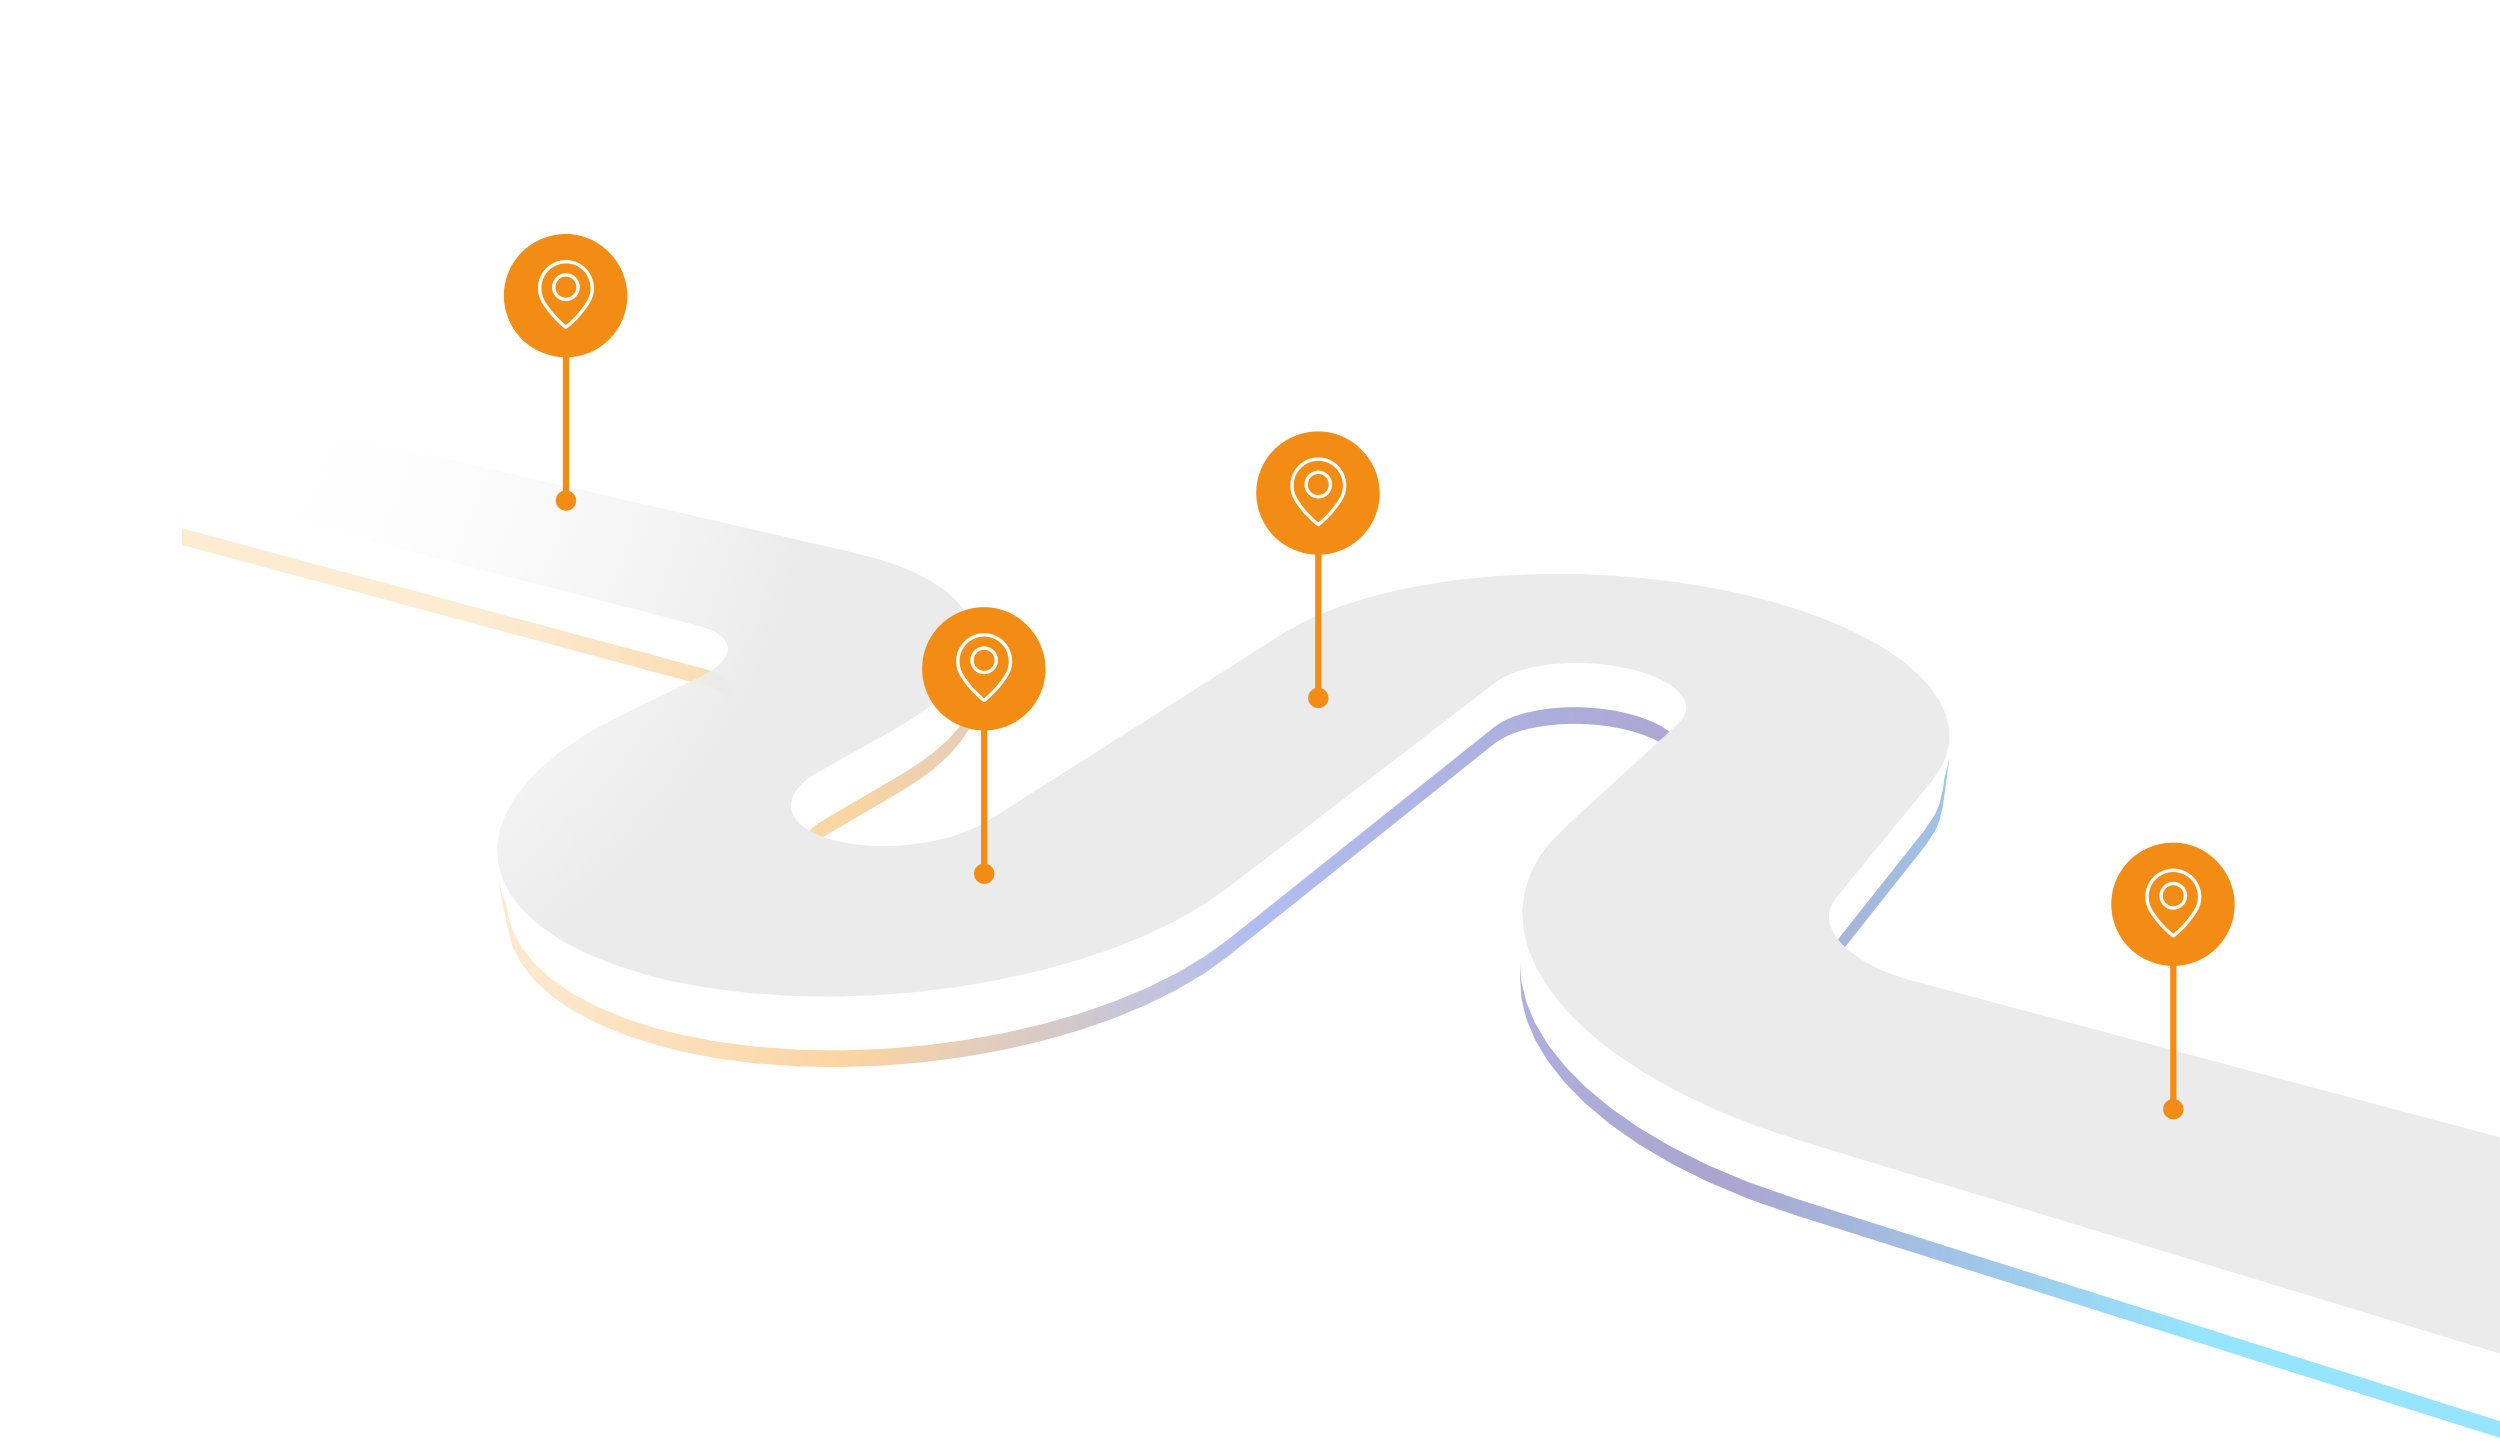 <svg width="801" height="462" viewBox="0 0 801 462" fill="none" xmlns="http://www.w3.org/2000/svg">
<g clip-path="url(#clip0_1535_24272)">
<path opacity="0.5" d="M227.621 220.234L228.859 220.696L230.506 221.462L231.913 222.29L233.061 223.189L233.961 224.141L234.611 225.147L235.002 226.198L233.088 212.195L232.696 211.181L232.046 210.21L231.138 209.285L229.981 208.421L228.574 207.62L226.909 206.881L225.662 206.427L223.587 205.822L58.365 163.121V174.64L225.555 219.619L227.612 220.251L227.621 220.234ZM489.825 233.515L492.292 232.989L494.865 232.571L497.527 232.251L500.27 232.037L503.066 231.93H505.906L508.773 232.046L511.658 232.268L514.534 232.607L517.392 233.061L520.224 233.639L522.939 234.325L524.649 234.832L527.062 235.66L529.279 236.559L531.291 237.529L533.099 238.562L534.693 239.657L536.055 240.796L537.186 241.98L538.067 243.2L538.699 244.446L539.064 245.71L539.153 246.983L540.258 232.34L540.16 231.111L539.786 229.892L539.145 228.69L538.245 227.515L537.106 226.367L535.725 225.263L534.114 224.204L532.288 223.198L530.25 222.254L528.006 221.382L525.566 220.581L523.839 220.091L521.096 219.432L518.238 218.872L515.344 218.427L512.433 218.097L509.521 217.884L506.627 217.777H503.76L500.938 217.875L498.168 218.079L495.479 218.382L492.888 218.791L490.404 219.299L488.045 219.904L485.828 220.598L483.771 221.391L481.892 222.281L480.752 222.922L479.221 223.963L393.048 290.066L385.319 295.425L376.54 300.454L366.79 305.119L356.159 309.374L344.744 313.184L332.652 316.504L320.009 319.299L306.938 321.542L293.582 323.207L280.083 324.257L266.594 324.676L253.264 324.444L240.238 323.563L227.674 322.014L215.707 319.806L208.13 317.973L197.472 314.688L187.972 310.869L179.878 306.659L173.173 302.119L167.831 297.321L163.815 292.318L161.082 287.173L159.577 281.93L162.747 298.042L164.269 303.428L167.012 308.715L171.018 313.851L176.334 318.783L182.985 323.438L191.008 327.756L200.41 331.672L210.953 335.037L218.441 336.915L230.265 339.176L242.678 340.761L255.535 341.669L268.695 341.9L282.007 341.473L295.327 340.396L308.505 338.696L321.398 336.39L333.872 333.515L345.804 330.105L357.067 326.198L367.565 321.827L377.19 317.038L385.854 311.875L393.484 306.374L478.722 238.313L480.245 237.236L481.376 236.568L483.236 235.651L485.275 234.832L487.475 234.111L489.816 233.488L489.825 233.515ZM255.473 277.889L255.847 276.411L256.514 274.925L257.476 273.456L258.731 272.005L260.272 270.581L262.106 269.192L264.225 267.848L288.132 253.881L294.98 249.52L298.888 246.6L303.803 242.238L307.623 237.921L310.392 233.675L312.155 229.527L312.948 225.494L312.823 221.604L311.675 207.745L311.79 211.51L310.971 215.418L309.181 219.441L306.368 223.554L302.495 227.738L297.508 231.966L293.546 234.796L286.61 239.034L262.382 252.591L260.236 253.899L258.375 255.252L256.808 256.641L255.535 258.056L254.556 259.489L253.87 260.931L253.487 262.374L253.407 263.807L255.393 279.402L255.464 277.933L255.473 277.889ZM585.33 311.047L586.434 309.392L616.885 270.972L620.01 266.201L621.4 263.014L622.513 258.252L624.543 243.271L623.447 247.891L622.058 250.988L618.924 255.626L588.303 292.977L587.199 294.588L586.451 296.253L586.06 297.962L584.19 314.519L584.582 312.765L585.321 311.056L585.33 311.047ZM576.604 370.768L562.117 365.908L548.868 360.558L536.901 354.807L526.234 348.736L516.885 342.425L508.862 335.954L502.157 329.384L496.753 322.78L492.63 316.192L489.772 309.676L488.143 303.276L487.724 297.027L487.047 313.558L487.457 319.976L489.06 326.545L491.873 333.23L495.934 339.986L501.258 346.76L507.865 353.49L515.763 360.122L524.969 366.584L535.476 372.797L547.265 378.681L560.309 384.156L574.565 389.132L805.017 461.982V440.253L576.621 370.75L576.604 370.768Z" fill="url(#paint0_linear_1535_24272)"/>
<path d="M227.621 214.892L228.859 215.355L230.506 216.12L231.913 216.948L233.061 217.847L233.961 218.8L234.611 219.805L235.002 220.856L233.088 206.854L232.696 205.839L232.046 204.869L231.138 203.943L229.981 203.079L228.574 202.278L226.909 201.539L225.662 201.085L223.587 200.48L58.365 157.779V169.298L225.555 214.278L227.612 214.91L227.621 214.892ZM489.825 228.173L492.292 227.648L494.865 227.229L497.527 226.909L500.27 226.695L503.066 226.588H505.906L508.773 226.704L511.658 226.927L514.534 227.265L517.392 227.719L520.224 228.297L522.939 228.983L524.649 229.49L527.062 230.318L529.279 231.217L531.291 232.187L533.099 233.22L534.693 234.315L536.055 235.454L537.186 236.638L538.067 237.858L538.699 239.104L539.064 240.368L539.153 241.641L540.258 226.998L540.16 225.769L539.786 224.55L539.145 223.348L538.245 222.173L537.106 221.025L535.725 219.921L534.114 218.862L532.288 217.856L530.25 216.912L528.006 216.04L525.566 215.239L523.839 214.749L521.096 214.091L518.238 213.53L515.344 213.085L512.433 212.755L509.521 212.542L506.627 212.435H503.76L500.938 212.533L498.168 212.738L495.479 213.04L492.888 213.45L490.404 213.957L488.045 214.562L485.828 215.257L483.771 216.049L481.892 216.939L480.752 217.58L479.221 218.621L393.048 284.724L385.319 290.083L376.54 295.113L366.79 299.777L356.159 304.032L344.744 307.842L332.652 311.162L320.009 313.957L306.938 316.2L293.582 317.865L280.083 318.915L266.594 319.334L253.264 319.102L240.238 318.221L227.674 316.672L215.707 314.465L208.13 312.631L197.472 309.346L187.972 305.527L179.878 301.317L173.173 296.777L167.831 291.979L163.815 286.977L161.082 281.831L159.577 276.588L162.747 292.7L164.269 298.086L167.012 303.373L171.018 308.509L176.334 313.441L182.985 318.096L191.008 322.414L200.41 326.33L210.953 329.695L218.441 331.573L230.265 333.834L242.678 335.419L255.535 336.327L268.695 336.558L282.007 336.131L295.327 335.054L308.505 333.354L321.398 331.048L333.872 328.173L345.804 324.764L357.067 320.856L367.565 316.485L377.19 311.696L385.854 306.533L393.484 301.032L478.722 232.971L480.245 231.894L481.376 231.226L483.236 230.309L485.275 229.49L487.475 228.769L489.816 228.146L489.825 228.173ZM255.473 272.547L255.847 271.069L256.514 269.583L257.476 268.114L258.731 266.663L260.272 265.239L262.106 263.85L264.225 262.506L288.132 248.54L294.98 244.178L298.888 241.258L303.803 236.896L307.623 232.579L310.392 228.333L312.155 224.185L312.948 220.153L312.823 216.263L311.675 202.403L311.79 206.168L310.971 210.076L309.181 214.099L306.368 218.212L302.495 222.396L297.508 226.624L293.546 229.455L286.61 233.692L262.382 247.249L260.236 248.557L258.375 249.91L256.808 251.299L255.535 252.714L254.556 254.148L253.87 255.59L253.487 257.032L253.407 258.465L255.393 274.06L255.464 272.592L255.473 272.547ZM585.33 305.705L586.434 304.05L616.885 265.631L620.01 260.859L621.4 257.673L622.513 252.91L624.543 237.929L623.447 242.549L622.058 245.647L618.924 250.284L588.303 287.635L587.199 289.246L586.451 290.911L586.06 292.62L584.19 309.177L584.582 307.423L585.321 305.714L585.33 305.705ZM576.604 365.426L562.117 360.566L548.868 355.216L536.901 349.466L526.234 343.395L516.885 337.083L508.862 330.612L502.157 324.043L496.753 317.438L492.63 310.851L489.772 304.335L488.143 297.934L487.724 291.686L487.047 308.216L487.457 314.634L489.06 321.203L491.873 327.888L495.934 334.644L501.258 341.419L507.865 348.148L515.763 354.78L524.969 361.242L535.476 367.456L547.265 373.34L560.309 378.814L574.565 383.79L805.017 456.64V434.912L576.621 365.408L576.604 365.426Z" fill="url(#paint1_linear_1535_24272)"/>
<path d="M613.056 314.331L609.281 313.218L606.895 312.408L603.529 311.091L600.431 309.667L597.608 308.153L595.07 306.56L592.835 304.904L590.894 303.195L589.265 301.45L587.965 299.679L586.977 297.908L586.336 296.127L586.024 294.356L586.06 292.62L586.451 290.911L587.19 289.246L588.303 287.644L618.924 250.293L622.058 245.655L623.447 242.567L624.542 237.938L624.525 233.371L623.456 228.885L621.426 224.505L618.488 220.259L614.721 216.165L610.172 212.239L604.9 208.509L598.961 204.984L592.39 201.682L585.231 198.602L577.512 195.78L569.258 193.207L560.505 190.902L551.254 188.881L541.753 187.199L535.396 186.273L525.878 185.178L516.386 184.422L506.948 183.994L497.607 183.888L488.374 184.083L479.292 184.6L470.397 185.41L461.724 186.531L453.31 187.956L445.199 189.682L437.425 191.721L430.053 194.071L423.126 196.75L416.697 199.759L410.838 203.115L316.785 262.844L314.479 264.189L312.814 265.025L310.161 266.182L307.32 267.233L304.329 268.168L301.203 268.978L297.971 269.663L294.659 270.215L291.293 270.633L287.901 270.918L284.508 271.061H281.134L277.822 270.909L274.58 270.615L271.455 270.161L268.455 269.556L265.614 268.808L263.014 267.909L261.456 267.26L259.372 266.2L257.601 265.052L256.149 263.832L255.001 262.551L254.164 261.215L253.638 259.836L253.407 258.429L253.487 257.005L253.87 255.563L254.555 254.121L255.535 252.688L256.808 251.281L258.366 249.893L260.227 248.54L262.373 247.24L286.601 233.683L293.528 229.446L297.49 226.624L302.477 222.387L306.35 218.203L309.164 214.082L310.953 210.067L311.764 206.159L311.648 202.394L310.642 198.78L308.772 195.344L306.083 192.086L302.601 189.033L298.345 186.193L293.341 183.576L287.598 181.199L281.143 179.072L273.966 177.194L75.817 131.493L75.452 131.422L75.194 131.386L74.775 131.333L74.33 131.297L73.858 131.279H73.368L72.861 131.288L72.344 131.306L71.819 131.342L71.285 131.395L70.751 131.457L70.216 131.529L69.682 131.618L69.166 131.715L68.658 131.822L68.159 131.947L67.688 132.08L58.374 134.858V157.77L223.587 200.471L225.662 201.076L226.909 201.53L228.574 202.26L229.98 203.07L231.147 203.934L232.046 204.86L232.696 205.83L233.088 206.854L233.213 207.904L233.079 208.99L232.678 210.094L232.002 211.215L231.049 212.346L229.82 213.485L228.315 214.616L226.526 215.728L224.442 216.823L199.164 229.107L191.106 233.327L186.191 236.273L179.53 240.849L173.734 245.611L168.855 250.534L164.928 255.599L161.981 260.77L160.075 266.013L159.256 271.301L159.577 276.588L161.073 281.831L163.815 286.977L167.831 291.979L173.173 296.786L179.869 301.317L187.963 305.527L197.463 309.346L208.121 312.631L215.69 314.456L227.656 316.663L240.22 318.212L253.247 319.093L266.576 319.325L280.065 318.906L293.564 317.856L306.92 316.191L319.982 313.948L332.634 311.153L344.726 307.833L356.141 304.023L366.781 299.768L376.531 295.104L385.31 290.074L393.039 284.716L479.212 218.613L480.752 217.571L481.892 216.921L483.762 216.04L485.819 215.248L488.036 214.545L490.395 213.948L492.888 213.441L495.479 213.031L498.168 212.729L500.937 212.524L503.76 212.417H506.627L509.53 212.533L512.441 212.746L515.353 213.076L518.238 213.512L521.096 214.073L523.847 214.731L525.575 215.221L528.014 216.022L530.249 216.903L532.288 217.838L534.123 218.844L535.725 219.903L537.105 221.007L538.254 222.155L539.153 223.33L539.794 224.541L540.168 225.76L540.257 226.989L540.07 228.226L539.581 229.455L538.779 230.674L537.658 231.867L501.009 265.461L496.103 270.607L493.449 274.194L490.395 279.802L488.481 285.641L487.724 291.703L488.142 297.952L489.772 304.352L492.63 310.859L496.753 317.447L502.157 324.052L508.862 330.621L516.884 337.083L526.234 343.395L536.901 349.465L548.868 355.216L562.117 360.566L576.604 365.435L805 434.929V365.479L613.056 314.331Z" fill="url(#paint2_radial_1535_24272)"/>
<g filter="url(#filter0_d_1535_24272)">
<path d="M181.322 113.998C192.178 113.998 200.978 105.197 200.978 94.342C200.978 83.486 192.178 74.686 181.322 74.686C170.466 74.686 161.666 83.486 161.666 94.342C161.666 105.197 170.466 113.998 181.322 113.998Z" fill="#F28C15"/>
<path d="M174.313 112.716C162.237 108.314 157.658 93.578 164.926 83.031C170.087 75.446 180.439 72.356 188.861 76.046C191.603 77.229 194.057 79.036 195.999 81.272C191.991 76.905 185.989 74.469 180.127 74.957C159.282 76.799 155.057 104.559 174.313 112.716Z" fill="#F28C15"/>
</g>
<path d="M189.746 92.327C189.746 87.638 185.969 83.85 181.317 83.85C176.664 83.85 172.888 87.648 172.888 92.327C172.888 93.845 173.289 95.277 173.985 96.508C174.133 96.794 174.723 97.866 176.39 99.967C178.859 103.065 181.285 104.826 181.306 104.837C181.317 104.826 183.754 103.076 186.222 99.967C187.298 98.619 187.91 97.696 188.269 97.134C189.208 95.765 189.756 94.11 189.756 92.327H189.746Z" stroke="white" stroke-width="1.1" stroke-linecap="round" stroke-linejoin="round"/>
<path d="M181.317 95.926C183.473 95.926 185.221 94.168 185.221 92C185.221 89.832 183.473 88.074 181.317 88.074C179.162 88.074 177.414 89.832 177.414 92C177.414 94.168 179.162 95.926 181.317 95.926Z" stroke="white" stroke-width="1.1" stroke-linecap="round" stroke-linejoin="round"/>
<g filter="url(#filter1_d_1535_24272)">
<path d="M181.35 163.546C183.145 163.546 184.599 162.091 184.599 160.296C184.599 158.502 183.145 157.047 181.35 157.047C179.555 157.047 178.101 158.502 178.101 160.296C178.101 162.091 179.555 163.546 181.35 163.546Z" fill="#F28C15"/>
<path d="M180.191 163.333C178.194 162.605 177.438 160.169 178.639 158.426C179.492 157.172 181.204 156.661 182.596 157.271C183.049 157.466 183.455 157.765 183.776 158.135C183.113 157.413 182.121 157.01 181.152 157.091C177.706 157.395 177.008 161.984 180.191 163.333Z" fill="#F28C15"/>
</g>
<path d="M181.331 113.998V157.672" stroke="#F28C15" stroke-width="2"/>
<path d="M199 59.41C199 54.627 202.877 50.75 207.66 50.75H248.435C253.218 50.75 257.095 54.627 257.095 59.41V77.091C257.095 81.874 253.218 85.752 248.435 85.752H199V59.41Z" fill="white" fill-opacity="0.29"/>
<path d="M199.18 59.41C199.18 54.727 202.977 50.93 207.66 50.93H248.435C253.118 50.93 256.915 54.727 256.915 59.41V77.091C256.915 81.775 253.118 85.571 248.435 85.571H199.18V59.41Z" stroke="white" stroke-opacity="0.49" stroke-width="0.361"/>
<g filter="url(#filter2_d_1535_24272)">
<path d="M315.322 233.558C326.178 233.558 334.978 224.758 334.978 213.902C334.978 203.046 326.178 194.246 315.322 194.246C304.466 194.246 295.666 203.046 295.666 213.902C295.666 224.758 304.466 233.558 315.322 233.558Z" fill="#F28C15"/>
<path d="M308.313 232.276C296.237 227.874 291.658 213.138 298.926 202.592C304.087 195.006 314.439 191.917 322.861 195.607C325.603 196.789 328.057 198.596 329.999 200.832C325.991 196.466 319.989 194.029 314.127 194.518C293.282 196.36 289.057 224.12 308.313 232.276Z" fill="#F28C15"/>
</g>
<path d="M323.746 211.888C323.746 207.198 319.969 203.41 315.317 203.41C310.664 203.41 306.888 207.209 306.888 211.888C306.888 213.405 307.289 214.838 307.985 216.068C308.133 216.355 308.723 217.427 310.39 219.527C312.859 222.626 315.285 224.387 315.306 224.398C315.317 224.387 317.754 222.636 320.222 219.527C321.298 218.18 321.91 217.257 322.269 216.694C323.208 215.326 323.756 213.67 323.756 211.888H323.746Z" stroke="white" stroke-width="1.1" stroke-linecap="round" stroke-linejoin="round"/>
<path d="M315.317 215.486C317.473 215.486 319.221 213.729 319.221 211.561C319.221 209.392 317.473 207.635 315.317 207.635C313.162 207.635 311.414 209.392 311.414 211.561C311.414 213.729 313.162 215.486 315.317 215.486Z" stroke="white" stroke-width="1.1" stroke-linecap="round" stroke-linejoin="round"/>
<g filter="url(#filter3_d_1535_24272)">
<path d="M315.35 283.106C317.145 283.106 318.599 281.651 318.599 279.857C318.599 278.062 317.145 276.607 315.35 276.607C313.555 276.607 312.101 278.062 312.101 279.857C312.101 281.651 313.555 283.106 315.35 283.106Z" fill="#F28C15"/>
<path d="M314.191 282.893C312.194 282.166 311.438 279.73 312.639 277.986C313.492 276.732 315.204 276.221 316.596 276.831C317.049 277.027 317.455 277.326 317.776 277.695C317.113 276.973 316.121 276.571 315.152 276.651C311.706 276.956 311.008 281.545 314.191 282.893Z" fill="#F28C15"/>
</g>
<path d="M315.331 233.559V277.232" stroke="#F28C15" stroke-width="2"/>
<path d="M333 178.971C333 174.188 336.877 170.311 341.66 170.311H382.435C387.218 170.311 391.095 174.188 391.095 178.971V196.652C391.095 201.435 387.218 205.312 382.435 205.312H333V178.971Z" fill="white" fill-opacity="0.29"/>
<path d="M333.18 178.971C333.18 174.287 336.977 170.491 341.66 170.491H382.435C387.118 170.491 390.915 174.287 390.915 178.971V196.652C390.915 201.335 387.118 205.132 382.435 205.132H333.18V178.971Z" stroke="white" stroke-opacity="0.49" stroke-width="0.361"/>
<g filter="url(#filter4_d_1535_24272)">
<path d="M422.378 177.246C433.233 177.246 442.034 168.445 442.034 157.59C442.034 146.734 433.233 137.934 422.378 137.934C411.522 137.934 402.722 146.734 402.722 157.59C402.722 168.445 411.522 177.246 422.378 177.246Z" fill="#F28C15"/>
<path d="M415.368 175.964C403.292 171.562 398.714 156.826 405.982 146.28C411.143 138.694 421.495 135.604 429.916 139.294C432.659 140.477 435.113 142.284 437.055 144.52C433.047 140.153 427.044 137.717 421.183 138.205C400.338 140.047 396.113 167.807 415.368 175.964Z" fill="#F28C15"/>
</g>
<path d="M430.802 155.575C430.802 150.886 427.025 147.098 422.372 147.098C417.72 147.098 413.943 150.896 413.943 155.575C413.943 157.093 414.344 158.525 415.041 159.756C415.188 160.042 415.779 161.114 417.446 163.215C419.914 166.313 422.341 168.074 422.362 168.085C422.372 168.074 424.809 166.324 427.278 163.215C428.354 161.867 428.966 160.944 429.325 160.382C430.263 159.013 430.812 157.358 430.812 155.575H430.802Z" stroke="white" stroke-width="1.1" stroke-linecap="round" stroke-linejoin="round"/>
<path d="M422.373 159.174C424.529 159.174 426.276 157.416 426.276 155.248C426.276 153.08 424.529 151.322 422.373 151.322C420.217 151.322 418.47 153.08 418.47 155.248C418.47 157.416 420.217 159.174 422.373 159.174Z" stroke="white" stroke-width="1.1" stroke-linecap="round" stroke-linejoin="round"/>
<g filter="url(#filter5_d_1535_24272)">
<path d="M422.406 226.794C424.2 226.794 425.655 225.339 425.655 223.544C425.655 221.75 424.2 220.295 422.406 220.295C420.611 220.295 419.156 221.75 419.156 223.544C419.156 225.339 420.611 226.794 422.406 226.794Z" fill="#F28C15"/>
<path d="M421.246 226.581C419.25 225.853 418.493 223.417 419.695 221.674C420.548 220.42 422.259 219.909 423.651 220.519C424.105 220.714 424.51 221.013 424.831 221.383C424.169 220.661 423.177 220.258 422.208 220.339C418.762 220.643 418.063 225.232 421.246 226.581Z" fill="#F28C15"/>
</g>
<path d="M422.387 177.246V220.92" stroke="#F28C15" stroke-width="2"/>
<path d="M440.056 122.658C440.056 117.875 443.933 113.998 448.716 113.998H489.491C494.274 113.998 498.151 117.875 498.151 122.658V140.339C498.151 145.122 494.274 149 489.491 149H440.056V122.658Z" fill="white" fill-opacity="0.29"/>
<path d="M440.236 122.658C440.236 117.975 444.033 114.178 448.716 114.178H489.491C494.174 114.178 497.971 117.975 497.971 122.658V140.339C497.971 145.023 494.174 148.819 489.491 148.819H440.236V122.658Z" stroke="white" stroke-opacity="0.49" stroke-width="0.361"/>
<g filter="url(#filter6_d_1535_24272)">
<path d="M696.323 308.998C707.179 308.998 715.979 300.197 715.979 289.342C715.979 278.486 707.179 269.686 696.323 269.686C685.467 269.686 676.667 278.486 676.667 289.342C676.667 300.197 685.467 308.998 696.323 308.998Z" fill="#F28C15"/>
<path d="M689.314 307.716C677.238 303.314 672.659 288.577 679.927 278.032C685.088 270.446 695.44 267.356 703.862 271.046C706.604 272.229 709.058 274.036 711 276.272C706.992 271.905 700.99 269.469 695.128 269.957C674.283 271.799 670.058 299.559 689.314 307.716Z" fill="#F28C15"/>
</g>
<path d="M704.747 287.327C704.747 282.638 700.97 278.85 696.318 278.85C691.665 278.85 687.889 282.648 687.889 287.327C687.889 288.845 688.29 290.277 688.986 291.508C689.134 291.794 689.724 292.866 691.391 294.967C693.86 298.065 696.286 299.826 696.307 299.837C696.318 299.826 698.755 298.076 701.223 294.967C702.299 293.619 702.911 292.696 703.27 292.134C704.209 290.765 704.757 289.11 704.757 287.327H704.747Z" stroke="white" stroke-width="1.1" stroke-linecap="round" stroke-linejoin="round"/>
<path d="M696.318 290.926C698.474 290.926 700.222 289.168 700.222 287C700.222 284.832 698.474 283.074 696.318 283.074C694.163 283.074 692.415 284.832 692.415 287C692.415 289.168 694.163 290.926 696.318 290.926Z" stroke="white" stroke-width="1.1" stroke-linecap="round" stroke-linejoin="round"/>
<g filter="url(#filter7_d_1535_24272)">
<path d="M696.351 358.546C698.146 358.546 699.6 357.091 699.6 355.296C699.6 353.502 698.146 352.047 696.351 352.047C694.556 352.047 693.102 353.502 693.102 355.296C693.102 357.091 694.556 358.546 696.351 358.546Z" fill="#F28C15"/>
<path d="M695.192 358.333C693.195 357.605 692.439 355.169 693.64 353.426C694.493 352.172 696.205 351.661 697.597 352.271C698.05 352.466 698.456 352.765 698.777 353.135C698.114 352.413 697.122 352.01 696.153 352.091C692.707 352.395 692.009 356.984 695.192 358.333Z" fill="#F28C15"/>
</g>
<path d="M696.332 308.998V352.672" stroke="#F28C15" stroke-width="2"/>
<path d="M714.001 254.41C714.001 249.627 717.878 245.75 722.661 245.75H763.436C768.219 245.75 772.096 249.627 772.096 254.41V272.091C772.096 276.874 768.219 280.752 763.436 280.752H714.001V254.41Z" fill="white" fill-opacity="0.29"/>
<path d="M714.181 254.41C714.181 249.727 717.978 245.93 722.661 245.93H763.436C768.119 245.93 771.916 249.727 771.916 254.41V272.091C771.916 276.775 768.119 280.571 763.436 280.571H714.181V254.41Z" stroke="white" stroke-opacity="0.49" stroke-width="0.361"/>
</g>
<defs>
<filter id="filter0_d_1535_24272" x="157.614" y="71.138" width="47.195" height="47.169" filterUnits="userSpaceOnUse" color-interpolation-filters="sRGB">
<feFlood flood-opacity="0" result="BackgroundImageFix"/>
<feColorMatrix in="SourceAlpha" type="matrix" values="0 0 0 0 0 0 0 0 0 0 0 0 0 0 0 0 0 0 127 0" result="hardAlpha"/>
<feOffset dy="0.479"/>
<feGaussianBlur stdDeviation="1.915"/>
<feComposite in2="hardAlpha" operator="out"/>
<feColorMatrix type="matrix" values="0 0 0 0 0 0 0 0 0 0 0 0 0 0 0 0 0 0 0.17 0"/>
<feBlend mode="normal" in2="BackgroundImageFix" result="effect1_dropShadow_1535_24272"/>
<feBlend mode="normal" in="SourceGraphic" in2="effect1_dropShadow_1535_24272" result="shape"/>
</filter>
<filter id="filter1_d_1535_24272" x="177.305" y="156.35" width="8.052" height="8.047" filterUnits="userSpaceOnUse" color-interpolation-filters="sRGB">
<feFlood flood-opacity="0" result="BackgroundImageFix"/>
<feColorMatrix in="SourceAlpha" type="matrix" values="0 0 0 0 0 0 0 0 0 0 0 0 0 0 0 0 0 0 127 0" result="hardAlpha"/>
<feOffset dy="0.095"/>
<feGaussianBlur stdDeviation="0.379"/>
<feComposite in2="hardAlpha" operator="out"/>
<feColorMatrix type="matrix" values="0 0 0 0 0 0 0 0 0 0 0 0 0 0 0 0 0 0 0.17 0"/>
<feBlend mode="normal" in2="BackgroundImageFix" result="effect1_dropShadow_1535_24272"/>
<feBlend mode="normal" in="SourceGraphic" in2="effect1_dropShadow_1535_24272" result="shape"/>
</filter>
<filter id="filter2_d_1535_24272" x="291.614" y="190.699" width="47.195" height="47.169" filterUnits="userSpaceOnUse" color-interpolation-filters="sRGB">
<feFlood flood-opacity="0" result="BackgroundImageFix"/>
<feColorMatrix in="SourceAlpha" type="matrix" values="0 0 0 0 0 0 0 0 0 0 0 0 0 0 0 0 0 0 127 0" result="hardAlpha"/>
<feOffset dy="0.479"/>
<feGaussianBlur stdDeviation="1.915"/>
<feComposite in2="hardAlpha" operator="out"/>
<feColorMatrix type="matrix" values="0 0 0 0 0 0 0 0 0 0 0 0 0 0 0 0 0 0 0.17 0"/>
<feBlend mode="normal" in2="BackgroundImageFix" result="effect1_dropShadow_1535_24272"/>
<feBlend mode="normal" in="SourceGraphic" in2="effect1_dropShadow_1535_24272" result="shape"/>
</filter>
<filter id="filter3_d_1535_24272" x="311.305" y="275.911" width="8.052" height="8.047" filterUnits="userSpaceOnUse" color-interpolation-filters="sRGB">
<feFlood flood-opacity="0" result="BackgroundImageFix"/>
<feColorMatrix in="SourceAlpha" type="matrix" values="0 0 0 0 0 0 0 0 0 0 0 0 0 0 0 0 0 0 127 0" result="hardAlpha"/>
<feOffset dy="0.095"/>
<feGaussianBlur stdDeviation="0.379"/>
<feComposite in2="hardAlpha" operator="out"/>
<feColorMatrix type="matrix" values="0 0 0 0 0 0 0 0 0 0 0 0 0 0 0 0 0 0 0.17 0"/>
<feBlend mode="normal" in2="BackgroundImageFix" result="effect1_dropShadow_1535_24272"/>
<feBlend mode="normal" in="SourceGraphic" in2="effect1_dropShadow_1535_24272" result="shape"/>
</filter>
<filter id="filter4_d_1535_24272" x="398.669" y="134.387" width="47.195" height="47.169" filterUnits="userSpaceOnUse" color-interpolation-filters="sRGB">
<feFlood flood-opacity="0" result="BackgroundImageFix"/>
<feColorMatrix in="SourceAlpha" type="matrix" values="0 0 0 0 0 0 0 0 0 0 0 0 0 0 0 0 0 0 127 0" result="hardAlpha"/>
<feOffset dy="0.479"/>
<feGaussianBlur stdDeviation="1.915"/>
<feComposite in2="hardAlpha" operator="out"/>
<feColorMatrix type="matrix" values="0 0 0 0 0 0 0 0 0 0 0 0 0 0 0 0 0 0 0.17 0"/>
<feBlend mode="normal" in2="BackgroundImageFix" result="effect1_dropShadow_1535_24272"/>
<feBlend mode="normal" in="SourceGraphic" in2="effect1_dropShadow_1535_24272" result="shape"/>
</filter>
<filter id="filter5_d_1535_24272" x="418.361" y="219.598" width="8.052" height="8.047" filterUnits="userSpaceOnUse" color-interpolation-filters="sRGB">
<feFlood flood-opacity="0" result="BackgroundImageFix"/>
<feColorMatrix in="SourceAlpha" type="matrix" values="0 0 0 0 0 0 0 0 0 0 0 0 0 0 0 0 0 0 127 0" result="hardAlpha"/>
<feOffset dy="0.095"/>
<feGaussianBlur stdDeviation="0.379"/>
<feComposite in2="hardAlpha" operator="out"/>
<feColorMatrix type="matrix" values="0 0 0 0 0 0 0 0 0 0 0 0 0 0 0 0 0 0 0.17 0"/>
<feBlend mode="normal" in2="BackgroundImageFix" result="effect1_dropShadow_1535_24272"/>
<feBlend mode="normal" in="SourceGraphic" in2="effect1_dropShadow_1535_24272" result="shape"/>
</filter>
<filter id="filter6_d_1535_24272" x="672.615" y="266.139" width="47.195" height="47.169" filterUnits="userSpaceOnUse" color-interpolation-filters="sRGB">
<feFlood flood-opacity="0" result="BackgroundImageFix"/>
<feColorMatrix in="SourceAlpha" type="matrix" values="0 0 0 0 0 0 0 0 0 0 0 0 0 0 0 0 0 0 127 0" result="hardAlpha"/>
<feOffset dy="0.479"/>
<feGaussianBlur stdDeviation="1.915"/>
<feComposite in2="hardAlpha" operator="out"/>
<feColorMatrix type="matrix" values="0 0 0 0 0 0 0 0 0 0 0 0 0 0 0 0 0 0 0.17 0"/>
<feBlend mode="normal" in2="BackgroundImageFix" result="effect1_dropShadow_1535_24272"/>
<feBlend mode="normal" in="SourceGraphic" in2="effect1_dropShadow_1535_24272" result="shape"/>
</filter>
<filter id="filter7_d_1535_24272" x="692.306" y="351.35" width="8.052" height="8.047" filterUnits="userSpaceOnUse" color-interpolation-filters="sRGB">
<feFlood flood-opacity="0" result="BackgroundImageFix"/>
<feColorMatrix in="SourceAlpha" type="matrix" values="0 0 0 0 0 0 0 0 0 0 0 0 0 0 0 0 0 0 127 0" result="hardAlpha"/>
<feOffset dy="0.095"/>
<feGaussianBlur stdDeviation="0.379"/>
<feComposite in2="hardAlpha" operator="out"/>
<feColorMatrix type="matrix" values="0 0 0 0 0 0 0 0 0 0 0 0 0 0 0 0 0 0 0.17 0"/>
<feBlend mode="normal" in2="BackgroundImageFix" result="effect1_dropShadow_1535_24272"/>
<feBlend mode="normal" in="SourceGraphic" in2="effect1_dropShadow_1535_24272" result="shape"/>
</filter>
<linearGradient id="paint0_linear_1535_24272" x1="58.374" y1="312.552" x2="805" y2="312.552" gradientUnits="userSpaceOnUse">
<stop offset="0.13" stop-color="#FBD8A5"/>
<stop offset="0.29" stop-color="#F6AA46"/>
<stop offset="0.46" stop-color="#647DE5"/>
<stop offset="0.66" stop-color="#584B9F"/>
<stop offset="0.86" stop-color="#2DC9FB"/>
</linearGradient>
<linearGradient id="paint1_linear_1535_24272" x1="-0" y1="307.21" x2="0.89" y2="307.21" gradientUnits="userSpaceOnUse">
<stop offset="0.13" stop-color="#FBD8A5"/>
<stop offset="0.29" stop-color="#F6AA46"/>
<stop offset="0.46" stop-color="#647DE5"/>
<stop offset="0.66" stop-color="#4C46A2"/>
<stop offset="0.86" stop-color="white"/>
</linearGradient>
<radialGradient id="paint2_radial_1535_24272" cx="0" cy="0" r="1" gradientUnits="userSpaceOnUse" gradientTransform="translate(32.5 119.5) rotate(20.593) scale(836.531 836.36)">
<stop offset="0.068" stop-color="white" stop-opacity="0"/>
<stop offset="0.28" stop-color="#EBEBEB"/>
<stop offset="0.667" stop-color="#EBEBEB"/>
<stop offset="1" stop-color="#EBEBEB"/>
</radialGradient>
<clipPath id="clip0_1535_24272">
<rect width="805" height="462" fill="white"/>
</clipPath>
</defs>
</svg>
